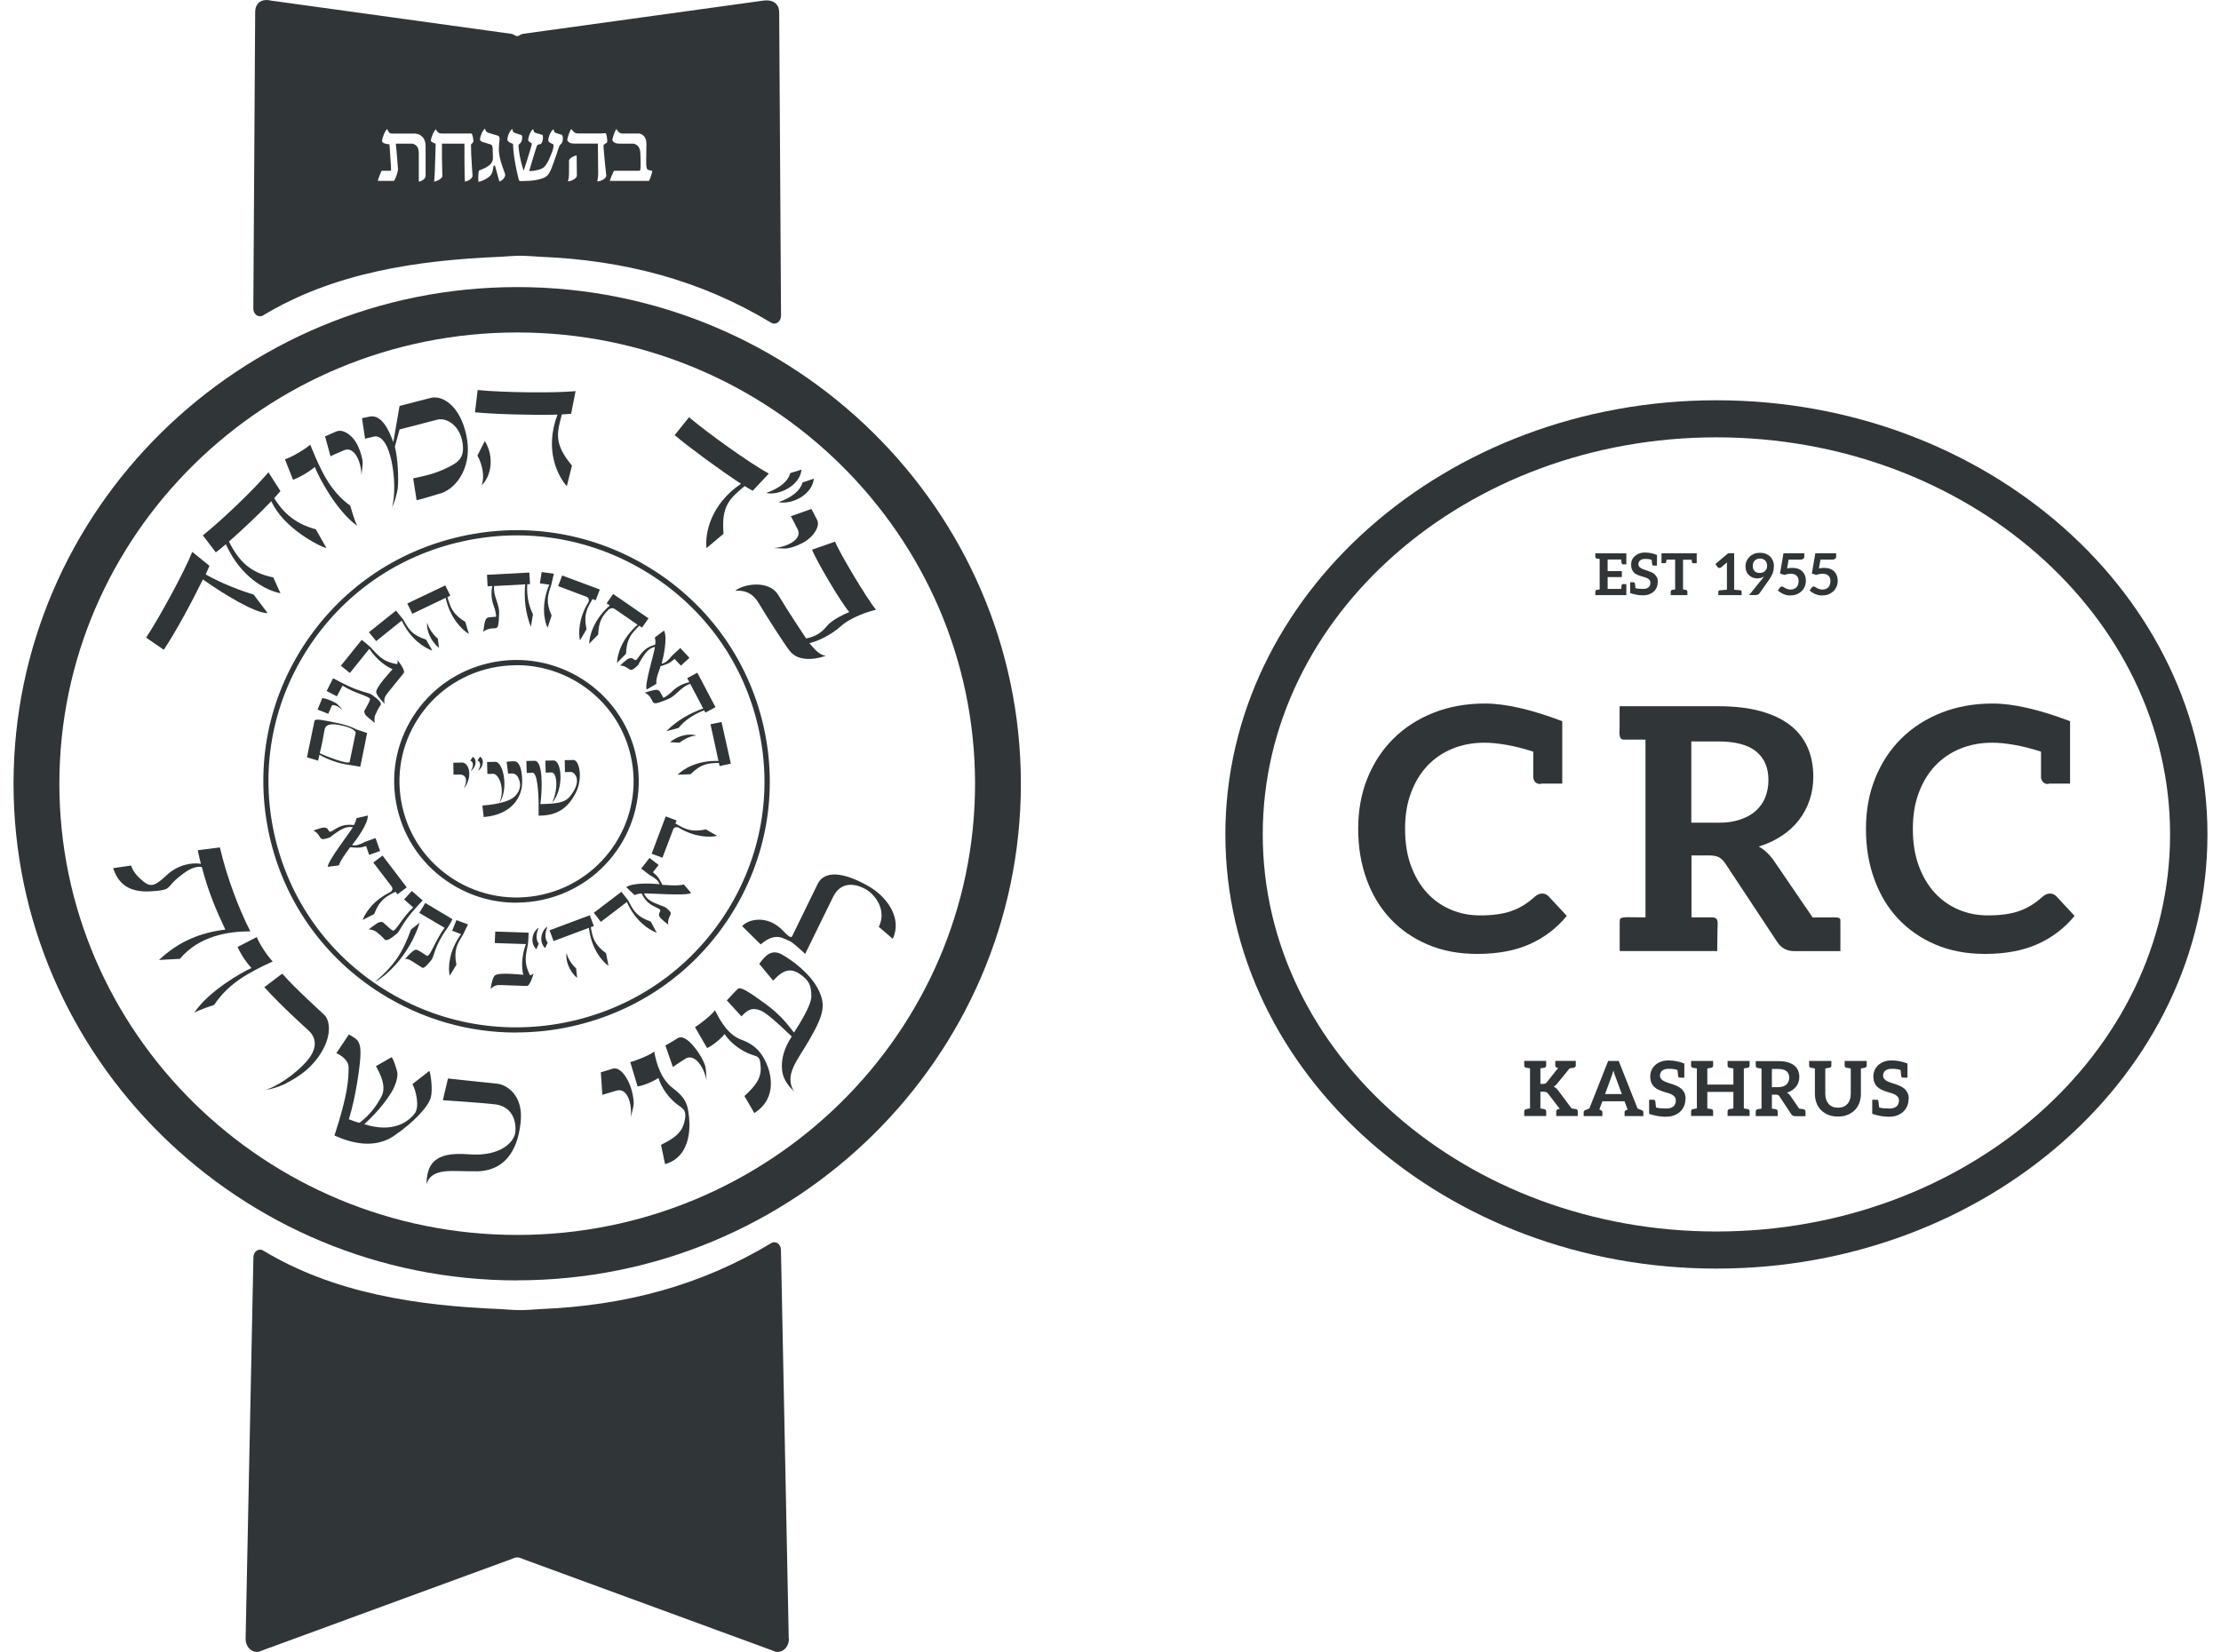 <svg width="82" height="61" viewBox="0 0 82 61" fill="none" xmlns="http://www.w3.org/2000/svg">
<g clip-path="url(#clip0_614_111)">
<path d="M63.37 46.849C53.375 46.849 45.241 39.655 45.241 30.815C45.241 21.975 53.375 14.782 63.37 14.782C73.366 14.782 81.5 21.975 81.5 30.815C81.5 39.655 73.369 46.849 63.37 46.849ZM63.37 16.151C54.135 16.151 46.621 22.729 46.621 30.815C46.621 38.901 54.135 45.479 63.37 45.479C72.606 45.479 80.12 38.901 80.12 30.815C80.12 22.729 72.606 16.151 63.37 16.151Z" fill="#303538"/>
<path d="M56.887 28.939H57.679V26.633C56.533 26.199 55.581 25.981 54.824 25.981C54.132 25.981 53.497 26.096 52.924 26.323C52.351 26.55 51.858 26.868 51.445 27.278C51.033 27.687 50.715 28.173 50.486 28.739C50.258 29.304 50.145 29.926 50.145 30.606C50.145 31.287 50.246 31.896 50.451 32.462C50.656 33.031 50.947 33.517 51.33 33.926C51.712 34.333 52.173 34.654 52.713 34.883C53.253 35.113 53.859 35.228 54.536 35.228C55.293 35.228 55.94 35.107 56.48 34.866C57.02 34.624 57.475 34.277 57.846 33.823L57.178 33.104C57.109 33.033 57.029 32.998 56.937 32.998C56.884 32.998 56.833 33.01 56.786 33.033C56.741 33.057 56.697 33.087 56.652 33.125C56.513 33.252 56.373 33.355 56.234 33.44C56.094 33.525 55.943 33.596 55.785 33.649C55.628 33.702 55.456 33.743 55.269 33.767C55.082 33.794 54.874 33.805 54.642 33.805C54.257 33.805 53.894 33.735 53.559 33.59C53.224 33.446 52.93 33.24 52.683 32.969C52.434 32.698 52.238 32.365 52.092 31.97C51.947 31.575 51.876 31.122 51.876 30.612C51.876 30.102 51.947 29.678 52.092 29.284C52.238 28.889 52.44 28.556 52.698 28.282C52.956 28.008 53.265 27.796 53.624 27.649C53.983 27.501 54.378 27.428 54.806 27.428C55.278 27.428 55.922 27.534 56.608 27.758V28.721C56.64 28.877 56.721 28.954 56.881 28.954" fill="#303538"/>
<path d="M75.634 28.939H76.427V26.633C75.281 26.199 74.328 25.981 73.571 25.981C72.876 25.981 72.244 26.096 71.671 26.323C71.098 26.55 70.605 26.868 70.192 27.278C69.78 27.687 69.462 28.173 69.234 28.739C69.005 29.304 68.892 29.926 68.892 30.606C68.892 31.287 68.993 31.896 69.198 32.462C69.403 33.031 69.694 33.517 70.077 33.926C70.46 34.333 70.92 34.654 71.46 34.883C72 35.113 72.606 35.228 73.283 35.228C74.04 35.228 74.687 35.107 75.227 34.866C75.767 34.624 76.222 34.277 76.593 33.823L75.925 33.104C75.857 33.033 75.776 32.998 75.684 32.998C75.631 32.998 75.581 33.01 75.533 33.033C75.489 33.057 75.444 33.087 75.399 33.125C75.26 33.252 75.12 33.355 74.981 33.44C74.841 33.525 74.69 33.596 74.533 33.649C74.375 33.702 74.203 33.743 74.016 33.767C73.829 33.794 73.621 33.805 73.39 33.805C73.004 33.805 72.641 33.735 72.306 33.59C71.971 33.446 71.677 33.24 71.43 32.969C71.181 32.698 70.985 32.365 70.84 31.97C70.694 31.575 70.623 31.122 70.623 30.612C70.623 30.102 70.694 29.678 70.84 29.284C70.985 28.889 71.187 28.556 71.445 28.282C71.703 28.008 72.012 27.796 72.371 27.649C72.731 27.501 73.125 27.428 73.553 27.428C74.025 27.428 74.669 27.534 75.355 27.758V28.721C75.388 28.877 75.468 28.954 75.628 28.954" fill="#303538"/>
<path d="M64.834 29.938C64.68 30.076 64.487 30.188 64.249 30.265C64.012 30.344 63.783 30.382 63.462 30.382H62.444V27.381H63.439C64.065 27.381 64.531 27.504 64.834 27.749C65.14 27.996 65.291 28.347 65.291 28.806C65.291 29.036 65.252 29.245 65.178 29.437C65.104 29.628 64.988 29.793 64.834 29.934M67.948 35.122V33.991C67.948 33.879 67.862 33.879 67.645 33.879C67.627 33.876 67.108 33.882 66.924 33.882L65.49 31.782C65.336 31.558 65.149 31.384 64.935 31.263C65.255 31.163 65.54 31.03 65.79 30.862C66.039 30.695 66.25 30.503 66.419 30.282C66.588 30.061 66.719 29.817 66.811 29.546C66.903 29.275 66.948 28.986 66.948 28.683C66.948 28.3 66.882 27.946 66.749 27.628C66.615 27.31 66.407 27.036 66.125 26.806C65.84 26.576 65.478 26.4 65.036 26.273C64.593 26.146 64.059 26.081 63.439 26.081H59.796V26.818C59.796 27.033 59.746 27.313 59.947 27.313C59.965 27.313 60.547 27.313 60.752 27.313V33.879C59.915 33.879 59.799 33.823 59.799 34.035V35.122H63.4L63.409 34.391C63.409 34.073 63.468 33.923 63.258 33.879C63.24 33.876 62.94 33.879 62.45 33.879V31.59H63.082C63.252 31.59 63.376 31.614 63.462 31.658C63.548 31.702 63.626 31.782 63.7 31.89L65.615 34.786C65.686 34.895 65.772 34.978 65.876 35.036C65.98 35.096 66.105 35.125 66.25 35.125H67.951L67.948 35.122Z" fill="#303538"/>
<path d="M58.252 41.049V41.214H57.457V41.049C57.457 41.002 57.48 40.972 57.528 40.96C57.531 40.96 57.54 40.96 57.552 40.957C57.564 40.957 57.575 40.955 57.59 40.952L57.157 40.389C57.139 40.365 57.118 40.348 57.095 40.336C57.071 40.324 57.038 40.318 56.994 40.318H56.872V40.934C56.908 40.94 56.934 40.946 56.955 40.949C56.976 40.952 56.991 40.955 56.997 40.957C57.005 40.957 57.011 40.957 57.014 40.96C57.062 40.969 57.086 40.999 57.086 41.049V41.214H56.275V41.049C56.275 41.002 56.299 40.972 56.346 40.96C56.349 40.96 56.355 40.96 56.364 40.957C56.373 40.957 56.385 40.955 56.406 40.949C56.427 40.946 56.453 40.94 56.489 40.934V39.455C56.453 39.449 56.427 39.443 56.406 39.44C56.385 39.437 56.37 39.434 56.364 39.432C56.355 39.432 56.349 39.432 56.346 39.432C56.299 39.423 56.275 39.393 56.275 39.343V39.178H57.086V39.343C57.086 39.39 57.062 39.42 57.014 39.432C57.011 39.432 57.005 39.432 56.997 39.432C56.988 39.432 56.976 39.434 56.955 39.44C56.934 39.443 56.908 39.449 56.872 39.455V40.029H56.961C56.997 40.029 57.026 40.024 57.05 40.015C57.074 40.006 57.095 39.988 57.109 39.968L57.531 39.437C57.531 39.437 57.519 39.437 57.51 39.434C57.501 39.434 57.495 39.434 57.492 39.432C57.445 39.423 57.421 39.393 57.421 39.343V39.178H58.178V39.343C58.178 39.39 58.154 39.42 58.107 39.432C58.104 39.432 58.095 39.432 58.083 39.434C58.071 39.434 58.056 39.437 58.033 39.44C58.009 39.443 57.982 39.449 57.95 39.455L57.486 40.024C57.466 40.05 57.445 40.071 57.424 40.088C57.403 40.106 57.383 40.121 57.362 40.133C57.392 40.144 57.421 40.159 57.445 40.18C57.469 40.2 57.495 40.227 57.519 40.259L58.024 40.934C58.056 40.94 58.086 40.946 58.107 40.949C58.131 40.952 58.148 40.955 58.157 40.955C58.169 40.955 58.175 40.955 58.181 40.957C58.229 40.966 58.252 40.996 58.252 41.046" fill="#303538"/>
<path d="M60.612 40.999C60.612 40.999 60.547 40.972 60.458 40.934L59.763 39.181H59.374L58.68 40.934C58.591 40.972 58.54 40.993 58.526 40.999C58.487 41.013 58.469 41.04 58.469 41.072V41.217H59.161V41.072C59.161 41.04 59.143 41.016 59.104 40.999C59.098 40.999 59.078 40.99 59.048 40.975L59.054 40.957L59.161 40.669H59.977L60.081 40.946L60.093 40.975C60.063 40.987 60.042 40.996 60.036 40.999C59.998 41.013 59.98 41.04 59.98 41.072V41.217H60.672V41.072C60.672 41.04 60.654 41.016 60.615 40.999M59.259 40.404L59.49 39.773C59.502 39.741 59.514 39.706 59.529 39.664C59.541 39.623 59.556 39.579 59.568 39.532C59.579 39.579 59.594 39.623 59.606 39.664C59.621 39.706 59.633 39.741 59.645 39.77L59.879 40.404H59.259Z" fill="#303538"/>
<path d="M62.227 40.578C62.227 40.669 62.213 40.754 62.18 40.837C62.147 40.916 62.103 40.987 62.04 41.046C61.981 41.105 61.904 41.152 61.818 41.187C61.729 41.223 61.631 41.24 61.515 41.24C61.503 41.24 61.488 41.24 61.473 41.24C61.292 41.24 61.096 41.205 60.886 41.134V40.613H61.049C61.084 40.613 61.108 40.631 61.114 40.666C61.12 40.692 61.126 40.769 61.141 40.899C61.221 40.925 61.352 40.937 61.53 40.937C61.637 40.937 61.723 40.91 61.782 40.86C61.842 40.81 61.871 40.737 61.871 40.639C61.871 40.586 61.856 40.542 61.83 40.507C61.803 40.474 61.767 40.445 61.723 40.421C61.678 40.398 61.628 40.377 61.571 40.362C61.515 40.348 61.456 40.33 61.399 40.309C61.34 40.292 61.283 40.268 61.227 40.242C61.171 40.215 61.12 40.18 61.076 40.139C61.031 40.097 60.995 40.044 60.969 39.98C60.942 39.918 60.927 39.838 60.927 39.747C60.927 39.673 60.942 39.6 60.972 39.529C61.001 39.458 61.046 39.396 61.102 39.34C61.159 39.287 61.23 39.243 61.313 39.211C61.396 39.178 61.491 39.161 61.598 39.161C61.8 39.161 61.996 39.199 62.186 39.276V39.797H62.023C61.987 39.797 61.963 39.779 61.957 39.744C61.954 39.717 61.945 39.641 61.934 39.517C61.862 39.485 61.752 39.47 61.604 39.47C61.551 39.47 61.506 39.476 61.467 39.488C61.429 39.499 61.396 39.517 61.367 39.541C61.34 39.564 61.319 39.591 61.307 39.62C61.295 39.653 61.286 39.685 61.286 39.723C61.286 39.77 61.301 39.812 61.328 39.844C61.355 39.877 61.39 39.903 61.435 39.926C61.479 39.95 61.53 39.968 61.586 39.988C61.643 40.006 61.702 40.024 61.761 40.044C61.821 40.065 61.877 40.089 61.934 40.115C61.99 40.142 62.04 40.177 62.085 40.215C62.13 40.257 62.165 40.306 62.192 40.365C62.218 40.424 62.233 40.498 62.233 40.581" fill="#303538"/>
<path d="M64.507 39.437C64.507 39.437 64.487 39.44 64.466 39.443C64.445 39.446 64.418 39.452 64.383 39.458V40.934C64.418 40.94 64.445 40.946 64.466 40.949C64.487 40.952 64.501 40.955 64.507 40.955C64.516 40.955 64.522 40.955 64.525 40.957C64.573 40.966 64.596 40.996 64.596 41.046V41.211H63.783V41.046C63.783 40.996 63.807 40.969 63.854 40.957C63.857 40.957 63.863 40.957 63.872 40.955C63.881 40.955 63.893 40.952 63.914 40.949C63.934 40.946 63.961 40.94 63.997 40.934V40.324H63.035V40.934C63.071 40.94 63.097 40.946 63.118 40.949C63.139 40.952 63.154 40.955 63.16 40.955C63.169 40.955 63.174 40.955 63.177 40.957C63.225 40.966 63.249 40.996 63.249 41.046V41.211H62.435V41.046C62.435 40.996 62.459 40.969 62.507 40.957C62.509 40.957 62.515 40.957 62.524 40.955C62.533 40.955 62.545 40.952 62.566 40.949C62.587 40.946 62.613 40.94 62.649 40.934V39.458C62.613 39.452 62.587 39.446 62.566 39.443C62.545 39.44 62.53 39.437 62.524 39.437C62.515 39.437 62.509 39.437 62.507 39.434C62.459 39.426 62.435 39.396 62.435 39.346V39.181H63.249V39.346C63.249 39.396 63.225 39.423 63.177 39.434C63.174 39.434 63.169 39.434 63.16 39.437C63.151 39.437 63.139 39.44 63.118 39.443C63.097 39.446 63.071 39.452 63.035 39.458V40.053H63.997V39.458C63.961 39.452 63.934 39.446 63.914 39.443C63.893 39.44 63.878 39.437 63.872 39.437C63.863 39.437 63.857 39.437 63.854 39.434C63.807 39.426 63.783 39.396 63.783 39.346V39.181H64.596V39.346C64.596 39.396 64.573 39.423 64.525 39.434C64.522 39.434 64.516 39.434 64.507 39.437Z" fill="#303538"/>
<path d="M66.585 40.963C66.585 40.963 66.573 40.963 66.565 40.96C66.553 40.96 66.538 40.957 66.514 40.954C66.49 40.952 66.461 40.946 66.425 40.94L66.102 40.468C66.066 40.418 66.024 40.38 65.977 40.351C66.048 40.327 66.113 40.297 66.17 40.259C66.226 40.221 66.274 40.177 66.312 40.13C66.351 40.08 66.381 40.024 66.401 39.965C66.422 39.903 66.431 39.838 66.431 39.77C66.431 39.685 66.416 39.605 66.386 39.535C66.357 39.464 66.309 39.402 66.247 39.349C66.182 39.296 66.102 39.258 66.001 39.228C65.9 39.199 65.781 39.187 65.641 39.187H64.822V39.352C64.822 39.399 64.846 39.429 64.893 39.44C64.896 39.44 64.902 39.44 64.911 39.44C64.92 39.44 64.932 39.443 64.953 39.449C64.973 39.452 65 39.458 65.036 39.464V40.94C65 40.946 64.973 40.952 64.953 40.954C64.932 40.957 64.917 40.96 64.911 40.96C64.902 40.96 64.896 40.96 64.893 40.963C64.846 40.972 64.822 41.002 64.822 41.052V41.217H65.632V41.052C65.632 41.005 65.609 40.975 65.561 40.963C65.558 40.963 65.552 40.963 65.543 40.96C65.534 40.96 65.523 40.957 65.502 40.954C65.481 40.952 65.454 40.946 65.419 40.94V40.424H65.561C65.6 40.424 65.626 40.43 65.647 40.439C65.668 40.451 65.683 40.465 65.701 40.492L66.131 41.143C66.146 41.166 66.167 41.187 66.191 41.199C66.214 41.211 66.241 41.22 66.277 41.22H66.66V41.055C66.66 41.008 66.636 40.978 66.588 40.966M65.823 40.124C65.769 40.141 65.707 40.15 65.635 40.15H65.419V39.476H65.641C65.781 39.476 65.888 39.502 65.956 39.558C66.024 39.614 66.06 39.694 66.06 39.797C66.06 39.847 66.051 39.894 66.033 39.938C66.015 39.982 65.992 40.018 65.956 40.05C65.92 40.083 65.879 40.106 65.825 40.124" fill="#303538"/>
<path d="M68.919 39.181V39.346C68.919 39.396 68.895 39.423 68.847 39.434C68.845 39.434 68.839 39.434 68.83 39.434C68.821 39.434 68.809 39.437 68.788 39.443C68.767 39.446 68.741 39.452 68.705 39.458V40.398C68.705 40.519 68.684 40.63 68.646 40.733C68.607 40.837 68.551 40.925 68.476 40.999C68.402 41.072 68.313 41.131 68.209 41.172C68.105 41.214 67.987 41.234 67.856 41.234C67.725 41.234 67.607 41.214 67.503 41.172C67.399 41.131 67.31 41.072 67.236 40.999C67.161 40.925 67.105 40.837 67.066 40.733C67.028 40.63 67.007 40.519 67.007 40.398V39.458C66.971 39.452 66.945 39.446 66.924 39.443C66.903 39.44 66.888 39.437 66.882 39.434C66.873 39.434 66.867 39.434 66.865 39.434C66.817 39.426 66.793 39.396 66.793 39.346V39.181H67.615V39.346C67.615 39.396 67.592 39.423 67.544 39.434C67.541 39.434 67.532 39.434 67.523 39.434C67.515 39.434 67.497 39.437 67.476 39.443C67.452 39.446 67.425 39.452 67.39 39.458V40.398C67.39 40.474 67.402 40.545 67.423 40.607C67.443 40.669 67.476 40.725 67.515 40.769C67.553 40.813 67.604 40.848 67.66 40.872C67.719 40.896 67.785 40.907 67.859 40.907C67.933 40.907 67.999 40.896 68.058 40.872C68.117 40.848 68.165 40.813 68.206 40.769C68.248 40.725 68.278 40.672 68.298 40.61C68.319 40.548 68.331 40.477 68.331 40.398V39.458C68.295 39.452 68.266 39.446 68.245 39.443C68.221 39.44 68.206 39.437 68.197 39.434C68.189 39.434 68.18 39.434 68.177 39.434C68.129 39.426 68.105 39.396 68.105 39.346V39.181H68.928H68.919Z" fill="#303538"/>
<path d="M70.465 40.578C70.465 40.669 70.451 40.754 70.418 40.837C70.385 40.916 70.341 40.987 70.278 41.046C70.219 41.105 70.142 41.152 70.056 41.187C69.967 41.223 69.869 41.24 69.753 41.24C69.741 41.24 69.726 41.24 69.711 41.24C69.53 41.24 69.334 41.205 69.124 41.134V40.613H69.287C69.323 40.613 69.346 40.631 69.352 40.666C69.358 40.692 69.364 40.769 69.379 40.899C69.459 40.925 69.59 40.937 69.768 40.937C69.875 40.937 69.961 40.91 70.02 40.86C70.079 40.81 70.109 40.737 70.109 40.639C70.109 40.586 70.094 40.542 70.068 40.507C70.041 40.474 70.005 40.445 69.961 40.421C69.916 40.398 69.866 40.377 69.809 40.362C69.753 40.348 69.694 40.33 69.637 40.309C69.578 40.292 69.521 40.268 69.465 40.242C69.409 40.215 69.358 40.18 69.314 40.139C69.269 40.097 69.233 40.044 69.207 39.98C69.18 39.918 69.165 39.838 69.165 39.747C69.165 39.673 69.18 39.6 69.21 39.529C69.239 39.458 69.284 39.396 69.34 39.34C69.397 39.287 69.468 39.243 69.551 39.211C69.634 39.178 69.729 39.161 69.836 39.161C70.038 39.161 70.234 39.199 70.424 39.276V39.797H70.261C70.225 39.797 70.201 39.779 70.195 39.744C70.192 39.717 70.183 39.641 70.171 39.517C70.1 39.485 69.99 39.47 69.842 39.47C69.789 39.47 69.744 39.476 69.706 39.488C69.667 39.499 69.634 39.517 69.605 39.541C69.578 39.564 69.557 39.591 69.545 39.62C69.533 39.653 69.524 39.685 69.524 39.723C69.524 39.77 69.539 39.812 69.566 39.844C69.593 39.877 69.628 39.903 69.673 39.926C69.717 39.95 69.768 39.968 69.824 39.988C69.881 40.006 69.94 40.024 69.999 40.044C70.059 40.065 70.115 40.089 70.171 40.115C70.228 40.142 70.278 40.177 70.323 40.215C70.368 40.257 70.403 40.306 70.43 40.365C70.457 40.424 70.471 40.498 70.471 40.581" fill="#303538"/>
<path d="M59.063 20.432H58.9V20.558C58.9 20.594 58.917 20.617 58.953 20.626C58.953 20.626 58.962 20.626 58.965 20.626C58.971 20.626 58.983 20.629 58.998 20.632C59.012 20.632 59.033 20.638 59.06 20.644V21.766C59.033 21.769 59.012 21.775 58.998 21.778C58.983 21.778 58.971 21.784 58.965 21.784C58.959 21.784 58.953 21.784 58.953 21.784C58.917 21.793 58.9 21.813 58.9 21.852V21.978H60.045V21.748V21.572H59.921C59.894 21.572 59.876 21.583 59.87 21.61C59.87 21.628 59.861 21.672 59.855 21.748H59.354V21.312H59.879V21.091H59.354V20.661H59.855C59.861 20.738 59.867 20.782 59.87 20.8C59.876 20.826 59.894 20.841 59.921 20.841H60.045V20.435H59.063V20.432Z" fill="#303538"/>
<path d="M61.173 21.327C61.153 21.283 61.126 21.245 61.093 21.212C61.061 21.18 61.022 21.156 60.978 21.136C60.933 21.115 60.892 21.098 60.847 21.083C60.802 21.068 60.758 21.053 60.716 21.039C60.672 21.024 60.633 21.009 60.601 20.991C60.568 20.974 60.538 20.953 60.52 20.93C60.5 20.906 60.491 20.877 60.491 20.838C60.491 20.809 60.497 20.782 60.506 20.759C60.514 20.735 60.532 20.715 60.553 20.697C60.574 20.679 60.598 20.667 60.627 20.656C60.657 20.647 60.693 20.641 60.731 20.641C60.844 20.641 60.927 20.653 60.981 20.676C60.989 20.773 60.995 20.829 61.001 20.85C61.007 20.877 61.025 20.888 61.052 20.888H61.176V20.494C61.031 20.435 60.883 20.405 60.728 20.405C60.648 20.405 60.574 20.417 60.511 20.444C60.449 20.467 60.396 20.503 60.351 20.544C60.307 20.585 60.274 20.632 60.253 20.685C60.23 20.738 60.221 20.794 60.221 20.85C60.221 20.921 60.23 20.98 60.25 21.027C60.271 21.074 60.298 21.115 60.33 21.148C60.363 21.18 60.402 21.206 60.446 21.224C60.488 21.245 60.532 21.262 60.577 21.274C60.621 21.289 60.666 21.301 60.708 21.313C60.752 21.324 60.791 21.339 60.823 21.357C60.856 21.374 60.886 21.395 60.903 21.422C60.924 21.448 60.933 21.48 60.933 21.522C60.933 21.595 60.909 21.651 60.865 21.69C60.82 21.728 60.755 21.748 60.675 21.748C60.541 21.748 60.443 21.74 60.381 21.719C60.372 21.622 60.366 21.563 60.36 21.542C60.354 21.516 60.336 21.504 60.31 21.504H60.185V21.902C60.345 21.955 60.494 21.984 60.633 21.984C60.645 21.984 60.657 21.984 60.666 21.984C60.752 21.984 60.829 21.972 60.895 21.946C60.963 21.919 61.019 21.884 61.064 21.84C61.111 21.796 61.144 21.743 61.171 21.681C61.194 21.619 61.206 21.554 61.206 21.483C61.206 21.419 61.197 21.366 61.176 21.321" fill="#303538"/>
<path d="M62.604 20.432H61.343V20.797H61.467C61.494 20.797 61.512 20.785 61.518 20.756C61.518 20.744 61.524 20.714 61.53 20.667H61.847V21.766C61.821 21.772 61.8 21.775 61.785 21.778C61.77 21.778 61.758 21.784 61.752 21.784C61.746 21.784 61.743 21.784 61.738 21.784C61.702 21.793 61.684 21.813 61.684 21.852V21.978H62.299V21.852C62.299 21.816 62.281 21.793 62.245 21.784C62.245 21.784 62.236 21.784 62.233 21.784C62.227 21.784 62.215 21.781 62.201 21.778C62.186 21.775 62.165 21.772 62.138 21.766V20.67H62.456C62.462 20.717 62.465 20.747 62.468 20.759C62.474 20.785 62.489 20.8 62.518 20.8H62.643V20.435H62.61L62.604 20.432Z" fill="#303538"/>
<path d="M64.264 21.799C64.264 21.799 64.172 21.79 64.026 21.778V20.429H63.807L63.332 20.829L63.415 20.944C63.415 20.944 63.43 20.959 63.442 20.965C63.453 20.971 63.465 20.974 63.48 20.974C63.489 20.974 63.498 20.974 63.51 20.971C63.519 20.968 63.531 20.962 63.54 20.956L63.762 20.77C63.762 20.809 63.759 20.847 63.759 20.879V21.778C63.593 21.79 63.501 21.799 63.486 21.801C63.456 21.807 63.442 21.825 63.442 21.854V21.978H64.302V21.854C64.302 21.825 64.288 21.807 64.258 21.801" fill="#303538"/>
<path d="M65.496 20.924C65.496 20.85 65.484 20.779 65.46 20.718C65.436 20.656 65.401 20.6 65.356 20.555C65.312 20.511 65.258 20.476 65.193 20.452C65.131 20.426 65.057 20.414 64.979 20.414C64.902 20.414 64.828 20.426 64.763 20.452C64.697 20.479 64.641 20.514 64.593 20.561C64.546 20.608 64.51 20.662 64.484 20.72C64.457 20.782 64.445 20.847 64.445 20.915C64.445 20.988 64.457 21.053 64.481 21.109C64.504 21.165 64.537 21.209 64.579 21.248C64.62 21.286 64.665 21.312 64.718 21.333C64.769 21.351 64.822 21.36 64.876 21.36C64.923 21.36 64.968 21.354 65.012 21.342C65.057 21.33 65.095 21.312 65.131 21.289C65.122 21.304 65.11 21.318 65.098 21.333C65.086 21.348 65.077 21.363 65.062 21.377L64.579 21.975H64.822C64.852 21.975 64.881 21.969 64.905 21.958C64.929 21.946 64.947 21.931 64.959 21.913L65.315 21.41C65.341 21.371 65.365 21.333 65.386 21.298C65.407 21.259 65.425 21.221 65.442 21.183C65.457 21.145 65.469 21.103 65.478 21.059C65.487 21.015 65.49 20.971 65.49 20.924M65.241 20.897C65.241 20.936 65.235 20.968 65.223 21C65.211 21.033 65.193 21.059 65.169 21.083C65.146 21.106 65.119 21.124 65.086 21.139C65.054 21.153 65.015 21.159 64.971 21.159C64.887 21.159 64.825 21.136 64.781 21.092C64.736 21.047 64.712 20.98 64.712 20.894C64.712 20.856 64.718 20.821 64.73 20.788C64.742 20.756 64.76 20.726 64.783 20.703C64.807 20.679 64.834 20.662 64.867 20.647C64.899 20.635 64.935 20.626 64.976 20.626C65.018 20.626 65.051 20.632 65.083 20.644C65.116 20.656 65.146 20.673 65.169 20.697C65.193 20.72 65.211 20.747 65.223 20.782C65.235 20.815 65.244 20.853 65.244 20.894" fill="#303538"/>
<path d="M66.615 20.544V20.432H65.846L65.719 21.183L65.885 21.23C65.962 21.203 66.036 21.189 66.113 21.189C66.208 21.189 66.283 21.212 66.33 21.259C66.381 21.306 66.404 21.371 66.404 21.457C66.404 21.501 66.398 21.545 66.386 21.583C66.375 21.622 66.354 21.657 66.33 21.684C66.306 21.713 66.274 21.734 66.238 21.748C66.202 21.763 66.158 21.772 66.107 21.772C66.063 21.772 66.021 21.766 65.992 21.754C65.959 21.742 65.929 21.731 65.906 21.716C65.882 21.701 65.861 21.689 65.84 21.678C65.823 21.666 65.805 21.66 65.787 21.66C65.757 21.66 65.733 21.672 65.719 21.695L65.638 21.807C65.665 21.831 65.695 21.854 65.725 21.875C65.757 21.896 65.793 21.916 65.831 21.934C65.87 21.952 65.912 21.963 65.953 21.975C65.998 21.984 66.042 21.99 66.093 21.99C66.176 21.99 66.253 21.978 66.324 21.952C66.395 21.925 66.455 21.887 66.508 21.84C66.559 21.793 66.6 21.734 66.63 21.666C66.66 21.598 66.674 21.524 66.674 21.442C66.674 21.374 66.663 21.312 66.642 21.256C66.621 21.201 66.588 21.148 66.547 21.106C66.505 21.062 66.452 21.03 66.389 21.006C66.327 20.983 66.256 20.971 66.173 20.971C66.113 20.971 66.051 20.977 65.98 20.991L66.036 20.667H66.464C66.52 20.667 66.559 20.655 66.582 20.632C66.606 20.608 66.618 20.579 66.618 20.541" fill="#303538"/>
<path d="M67.791 20.544V20.432H67.022L66.894 21.183L67.06 21.23C67.138 21.203 67.212 21.189 67.289 21.189C67.384 21.189 67.458 21.212 67.506 21.259C67.556 21.306 67.58 21.371 67.58 21.457C67.58 21.501 67.574 21.545 67.562 21.583C67.55 21.622 67.529 21.657 67.506 21.684C67.482 21.713 67.449 21.734 67.414 21.748C67.378 21.763 67.334 21.772 67.283 21.772C67.239 21.772 67.197 21.766 67.167 21.754C67.135 21.742 67.105 21.731 67.081 21.716C67.057 21.701 67.037 21.689 67.016 21.678C66.998 21.666 66.98 21.66 66.962 21.66C66.933 21.66 66.909 21.672 66.894 21.695L66.811 21.807C66.838 21.831 66.867 21.854 66.9 21.875C66.933 21.896 66.968 21.916 67.007 21.934C67.046 21.952 67.087 21.963 67.129 21.975C67.173 21.984 67.218 21.99 67.268 21.99C67.351 21.99 67.428 21.978 67.5 21.952C67.571 21.925 67.63 21.887 67.684 21.84C67.734 21.793 67.776 21.734 67.805 21.666C67.835 21.598 67.85 21.524 67.85 21.442C67.85 21.374 67.838 21.312 67.817 21.256C67.797 21.201 67.764 21.148 67.722 21.106C67.681 21.062 67.627 21.03 67.565 21.006C67.503 20.983 67.431 20.971 67.348 20.971C67.289 20.971 67.227 20.977 67.155 20.991L67.212 20.667H67.639C67.696 20.667 67.734 20.655 67.758 20.632C67.782 20.608 67.794 20.579 67.794 20.541" fill="#303538"/>
<path d="M19.096 47.285C8.842 47.285 0.5 39.057 0.5 28.942C0.5 18.826 8.842 10.602 19.096 10.602C29.349 10.602 37.691 18.829 37.691 28.942C37.691 39.054 29.349 47.282 19.096 47.282V47.285ZM19.096 12.278C9.774 12.278 2.192 19.754 2.192 28.942C2.192 38.129 9.774 45.606 19.096 45.606C28.417 45.606 35.999 38.129 35.999 28.942C35.999 19.754 28.417 12.278 19.096 12.278Z" fill="#303538"/>
<path d="M19.051 38.132C17.3 38.132 15.581 37.64 14.067 36.689C11.959 35.363 10.498 33.301 9.952 30.886C9.406 28.467 9.839 25.984 11.178 23.893C12.514 21.801 14.592 20.349 17.027 19.807C19.464 19.265 21.966 19.698 24.074 21.023C26.182 22.349 27.645 24.411 28.192 26.829C28.738 29.245 28.302 31.728 26.966 33.82C25.63 35.911 23.552 37.36 21.114 37.902C20.429 38.056 19.737 38.129 19.051 38.129V38.132ZM19.087 19.771C18.416 19.771 17.739 19.845 17.065 19.995C14.678 20.526 12.645 21.945 11.336 23.996C10.026 26.046 9.602 28.476 10.136 30.845C10.671 33.213 12.101 35.231 14.168 36.527C16.231 37.826 18.683 38.247 21.07 37.717C23.457 37.187 25.49 35.767 26.799 33.717C28.109 31.666 28.536 29.236 27.999 26.871C27.464 24.502 26.034 22.485 23.967 21.186C22.483 20.252 20.8 19.771 19.087 19.771ZM19.06 33.337C18.214 33.337 17.383 33.101 16.652 32.638C15.634 31.999 14.928 31.004 14.664 29.834C14.399 28.668 14.61 27.466 15.254 26.455C15.899 25.445 16.902 24.744 18.08 24.482C20.509 23.94 22.928 25.463 23.474 27.872C24.018 30.282 22.486 32.683 20.055 33.225C19.722 33.298 19.39 33.334 19.057 33.334L19.06 33.337ZM19.072 24.567C18.76 24.567 18.443 24.6 18.125 24.67C17 24.921 16.038 25.592 15.421 26.558C14.803 27.525 14.601 28.674 14.854 29.793C15.106 30.909 15.783 31.864 16.756 32.476C17.73 33.089 18.888 33.289 20.016 33.039C22.34 32.521 23.81 30.223 23.288 27.916C22.836 25.922 21.049 24.564 19.069 24.564L19.072 24.567Z" fill="#303538"/>
<path d="M24.083 6.313C24.083 6.36 23.991 6.642 23.961 6.681H22.513C22.524 6.628 22.649 6.324 22.673 6.307H23.62C23.65 6.277 23.656 6.198 23.65 5.868C23.644 5.611 23.638 5.541 23.599 5.464C23.546 5.358 23.463 5.323 23.394 5.305H22.872C22.747 5.305 22.643 5.27 22.608 5.17C22.622 5.069 22.691 4.848 22.759 4.766C22.827 4.869 22.875 4.931 22.982 4.931H23.602C23.706 4.952 23.81 5.025 23.846 5.158C23.86 5.208 23.866 5.264 23.866 5.337L23.858 5.906C23.855 6.148 23.866 6.227 23.917 6.268L24.083 6.315V6.313ZM22.412 5.261L22.284 5.349V5.444C22.296 5.6 22.32 5.882 22.343 6.1L22.385 6.492C22.382 6.522 22.355 6.575 22.278 6.628C22.21 6.675 22.088 6.704 22.049 6.698C22.058 6.637 22.085 6.572 22.085 6.404L22.073 5.302H21.192C21.082 5.302 20.978 5.27 20.942 5.167C20.957 5.066 21.025 4.846 21.094 4.763C21.159 4.866 21.227 4.928 21.334 4.928H22.165L22.358 4.919C22.406 4.952 22.43 5.199 22.415 5.258M20.779 5.125C20.779 5.193 20.761 5.249 20.743 5.284L20.663 5.37C20.642 5.405 20.592 5.561 20.533 5.741C20.467 5.933 20.387 6.151 20.363 6.209C20.34 6.271 20.304 6.345 20.283 6.38C20.245 6.451 20.182 6.519 20.093 6.56C20.037 6.589 19.894 6.631 19.787 6.648C19.636 6.675 19.497 6.684 19.318 6.687H19.206C19.185 6.687 19.164 6.666 19.158 6.648L19.14 6.581C19.063 6.28 18.98 5.844 18.956 5.567C18.947 5.446 18.944 5.361 18.941 5.314L18.846 5.276C18.787 5.252 18.742 5.199 18.733 5.17C18.728 5.031 18.826 4.81 18.915 4.763C18.935 4.878 18.95 4.893 19.072 4.931L19.259 4.99C19.271 5.005 19.283 5.049 19.28 5.102C19.28 5.143 19.268 5.196 19.238 5.252C19.22 5.284 19.185 5.32 19.146 5.343C19.14 5.367 19.146 5.435 19.155 5.523C19.179 5.762 19.259 6.083 19.315 6.251L19.333 6.301L19.339 6.289C19.378 6.174 19.434 6 19.47 5.885L19.586 5.505C19.627 5.367 19.636 5.323 19.633 5.308V5.299L19.559 5.246C19.526 5.223 19.508 5.208 19.5 5.178C19.502 5.046 19.597 4.816 19.686 4.766C19.71 4.878 19.71 4.896 19.859 4.934L20.028 4.981C20.046 5.011 20.055 5.084 20.037 5.175C20.019 5.249 19.995 5.293 19.974 5.314L19.844 5.349C19.826 5.376 19.799 5.446 19.767 5.553L19.651 5.933C19.618 6.042 19.58 6.168 19.55 6.277L19.538 6.318H19.568C19.737 6.313 19.924 6.265 19.989 6.233C20.072 6.192 20.12 6.148 20.164 6.08C20.248 5.956 20.31 5.797 20.354 5.688C20.411 5.553 20.455 5.414 20.426 5.329L20.337 5.287C20.274 5.261 20.25 5.226 20.242 5.187C20.245 5.046 20.349 4.816 20.438 4.772C20.455 4.872 20.47 4.899 20.574 4.928L20.743 4.978C20.761 4.999 20.782 5.037 20.782 5.122M18.65 6.442C18.665 6.533 18.558 6.669 18.437 6.704L18.276 6.121C18.276 6.121 18.229 6.112 18.223 6.124C18.205 6.239 18.187 6.371 18.143 6.433C18.069 6.56 17.816 6.69 17.665 6.716C17.65 6.622 17.656 6.342 17.689 6.295C17.825 6.242 18.009 6.171 18.11 6.059C18.193 5.968 18.202 5.882 18.199 5.794L18.19 5.523C18.19 5.438 18.181 5.376 18.134 5.34L17.816 5.243C17.763 5.226 17.73 5.199 17.721 5.158C17.727 5.025 17.816 4.816 17.905 4.748C17.929 4.828 17.956 4.881 18.024 4.902L18.389 5.013C18.434 5.034 18.449 5.087 18.446 5.14L18.431 5.276C18.428 5.311 18.419 5.411 18.416 5.5C18.416 5.67 18.454 5.877 18.547 6.142L18.653 6.439L18.65 6.442ZM17.475 5.246L17.389 5.337C17.389 5.614 17.398 5.756 17.424 6.153L17.448 6.504C17.418 6.601 17.309 6.681 17.166 6.707C17.16 6.681 17.157 6.56 17.154 6.439L17.148 5.891C17.148 5.717 17.148 5.449 17.148 5.305H16.317C16.311 5.65 16.32 6.027 16.332 6.519C16.296 6.601 16.151 6.69 16.029 6.707C16.029 6.672 16.044 6.554 16.05 6.413C16.077 5.768 16.074 5.603 16.085 5.305C16.032 5.293 15.916 5.237 15.904 5.199C15.922 5.069 16.008 4.854 16.088 4.775C16.157 4.89 16.207 4.931 16.302 4.931H17.407C17.451 4.957 17.49 5.187 17.472 5.246M15.711 6.519C15.711 6.575 15.602 6.69 15.462 6.707V5.676C15.462 5.441 15.388 5.352 15.228 5.305H14.613C14.655 5.676 14.675 6.039 14.696 6.257C14.687 6.357 14.628 6.545 14.548 6.681H13.948C13.954 6.631 14.07 6.336 14.091 6.307H14.429C14.447 6.289 14.441 6.171 14.379 5.329C14.287 5.326 14.138 5.302 14.105 5.223C14.111 5.078 14.209 4.843 14.295 4.763C14.346 4.884 14.376 4.934 14.485 4.934H15.34C15.563 4.96 15.714 5.114 15.714 5.399V6.522L15.711 6.519ZM20.969 6.701C20.984 6.645 21.008 6.545 21.008 6.404V5.927C21.028 5.856 21.15 5.759 21.29 5.741L21.299 6.492C21.293 6.528 21.272 6.572 21.183 6.628C21.105 6.675 21.008 6.701 20.969 6.698M28.836 11.668L28.768 0.459C28.768 0.106 28.491 -0.024 28.177 0.023L19.333 1.246C19.292 1.249 19.25 1.264 19.215 1.284C19.102 1.352 19.084 1.352 18.974 1.284C18.938 1.261 18.897 1.249 18.855 1.246L10.012 0.023C9.658 -0.062 9.421 0.106 9.421 0.459L9.353 11.397C9.353 11.612 9.551 11.747 9.715 11.647C12.312 10.077 15.373 9.609 18.499 9.482C18.947 9.447 19.215 9.444 19.215 9.444C19.215 9.444 19.482 9.447 19.93 9.482C23.053 9.606 25.873 10.348 28.471 11.918C28.637 12.018 28.833 11.883 28.833 11.668" fill="#303538"/>
<path d="M29.121 60.52L28.833 46.16C28.833 45.944 28.634 45.809 28.471 45.909C25.873 47.479 23.053 48.221 19.93 48.345C19.482 48.381 19.215 48.383 19.215 48.383C19.215 48.383 18.947 48.381 18.499 48.345C15.376 48.221 12.315 47.753 9.718 46.183C9.551 46.083 9.356 46.218 9.356 46.433L9.068 60.523C9.068 60.876 9.382 61.109 9.658 60.959L18.921 57.562C19.033 57.501 19.161 57.501 19.274 57.562L28.536 60.959C28.812 61.109 29.127 60.876 29.127 60.523" fill="#303538"/>
<path d="M7.732 20.9C7.693 20.991 7.646 21.094 7.595 21.212C7.856 21.368 8.575 21.722 9.364 21.957L9.881 22.641C9.433 22.658 8.248 21.937 7.491 21.398C7.061 22.278 6.485 23.339 6.048 23.996L5.395 23.548C5.9 22.779 6.788 21.15 7.099 20.381L7.735 20.897L7.732 20.9Z" fill="#303538"/>
<path d="M10.356 18.134C10.291 18.207 10.21 18.299 10.124 18.396C10.38 18.82 10.816 19.33 11.659 19.545L12.054 20.24C11.831 20.196 10.469 19.521 10.018 18.508C9.54 19.006 8.981 19.533 8.453 20.001C8.83 20.744 9.252 21.153 10.089 21.324L10.356 21.91C9.531 21.739 8.75 21.029 8.34 20.098C8.204 20.219 8.07 20.322 7.966 20.399L7.491 19.771C8.201 19.2 9.376 18.078 9.911 17.441L10.353 18.134H10.356Z" fill="#303538"/>
<path d="M13.182 19.415C12.401 18.85 11.751 17.586 11.624 17.247C11.368 17.453 11.086 17.618 10.819 17.718L10.519 16.961C10.774 16.882 11.238 16.608 11.454 16.422C11.846 17.386 12.188 18.137 12.93 18.673C12.936 18.682 13.069 19.186 13.185 19.415" fill="#303538"/>
<path d="M13.39 17.047C13.393 17.173 13.369 17.321 13.345 17.542C13.334 17.014 13.066 16.478 12.71 16.625C12.386 16.758 12.203 16.849 12.203 16.849L12.001 16.116C12.001 16.116 12.232 16.013 12.419 15.933C12.663 15.827 13.04 16.075 13.224 16.49C13.334 16.735 13.372 16.92 13.39 17.05" fill="#303538"/>
<path d="M16.273 18.216C15.815 18.363 15.382 18.475 15.382 18.475L15.254 17.665C15.619 17.589 15.985 17.512 16.359 17.344C16.866 17.12 17.122 16.961 17.092 16.493C17.047 15.751 16.513 15.403 16.139 15.5C15.762 15.597 14.752 15.86 14.752 15.86L14.58 16.493C14.693 16.979 14.723 17.659 14.684 18.054C14.622 18.355 14.566 18.552 14.468 18.755C14.53 18.573 14.631 17.951 14.468 17.091C14.298 16.234 13.998 16.089 13.826 16.119C13.648 16.157 13.479 16.201 13.479 16.201L13.366 15.444L13.613 15.391C13.856 15.335 14.191 15.403 14.521 16.328L14.752 14.991C14.752 14.991 15.444 14.811 15.896 14.696C16.338 14.581 16.985 14.988 17.216 16.069C17.46 17.165 16.905 18.013 16.273 18.222" fill="#303538"/>
<path d="M17.775 17.93C17.899 17.665 17.828 17.176 17.626 16.826L17.899 16.287C18.267 16.887 18.128 17.598 17.775 17.93ZM21.085 15.282C20.987 15.291 20.871 15.3 20.743 15.306C20.568 15.98 20.435 16.378 21.117 17.194L20.927 17.957C20.574 17.553 20.099 16.59 20.583 15.312C19.654 15.338 18.214 15.294 17.537 15.226L17.635 14.404C18.558 14.496 20.423 14.522 21.251 14.445L21.085 15.282Z" fill="#303538"/>
<path d="M27.788 18.125C27.702 18.075 27.604 18.016 27.491 17.951C26.96 18.404 26.621 18.655 26.713 19.712L26.084 20.243C26.025 19.709 26.224 18.634 27.358 17.865C26.58 17.359 25.425 16.507 24.908 16.069L25.44 15.409C26.143 16.004 27.657 17.088 28.385 17.491L27.788 18.125Z" fill="#303538"/>
<path d="M28.287 18.207C28.782 18.031 29.094 17.78 29.177 17.471L29.593 17.341C29.534 17.942 28.753 18.308 28.287 18.207ZM28.747 18.543C29.24 18.372 29.542 18.122 29.631 17.816L30.047 17.677C29.988 18.284 29.213 18.646 28.75 18.543" fill="#303538"/>
<path d="M29.07 20.252C28.946 20.263 28.797 20.249 28.569 20.24C29.1 20.196 29.623 19.901 29.453 19.553C29.299 19.241 29.198 19.064 29.198 19.064L29.958 18.796C29.958 18.796 30.074 19.017 30.169 19.2C30.291 19.436 30.029 19.845 29.626 20.054C29.388 20.178 29.201 20.228 29.073 20.252" fill="#303538"/>
<path d="M29.154 24.037C28.907 23.707 28.26 22.691 28.052 22.34C27.877 22.04 27.66 21.781 27.144 21.816C27.506 21.536 28.417 21.433 28.735 21.975C29.059 22.523 29.762 23.578 29.762 23.578C30.041 23.522 30.297 23.41 30.525 23.127C30.733 22.865 31.235 22.656 31.356 22.602C31.048 22.255 30.121 20.676 29.982 20.299C29.982 20.299 30.638 20.066 30.831 20.002C30.994 20.42 32.015 22.122 32.342 22.52C32.11 22.567 31.413 22.785 31.03 23.139C30.641 23.486 30.107 23.707 29.884 23.751C30.068 23.975 30.261 24.196 30.492 24.22C29.919 24.411 29.406 24.373 29.157 24.034" fill="#303538"/>
<path d="M5.867 35.454C6.621 34.744 7.423 34.441 8.319 34.329C7.99 33.634 7.687 32.927 7.45 32.014C7.123 31.978 6.847 32.19 6.553 32.429C6.117 32.8 6.363 32.868 5.553 32.918C4.647 32.968 4.336 32.526 4.175 32.061L4.837 31.964C4.894 32.12 4.995 32.294 5.205 32.476C5.517 32.759 5.668 32.78 6.129 32.341C6.586 31.902 7.138 31.849 7.417 31.902C7.378 31.74 7.334 31.572 7.301 31.398L8.118 31.295C8.379 32.414 8.833 33.601 9.243 34.394C8.432 34.394 7.346 34.562 6.642 35.41L5.867 35.451V35.454Z" fill="#303538"/>
<path d="M7.174 37.396C7.708 36.594 8.949 35.893 9.284 35.749C9.062 35.507 8.886 35.23 8.771 34.971L9.48 34.606C9.575 34.853 9.872 35.304 10.068 35.507C9.118 35.94 8.414 36.347 7.907 37.11C7.898 37.116 7.399 37.272 7.171 37.398" fill="#303538"/>
<path d="M10.481 40.05C10.193 40.168 10.024 40.218 9.807 40.253C9.991 40.194 10.576 39.944 11.19 39.334C11.894 38.648 11.555 38.218 11.425 38.088C11.3 37.967 10.439 37.207 9.756 36.453C9.768 36.462 10.412 35.949 10.424 35.961C10.917 36.521 11.805 37.316 11.983 37.49C12.167 37.673 12.297 38.256 11.763 39.019C11.377 39.567 10.911 39.823 10.481 40.05Z" fill="#303538"/>
<path d="M14.527 41.961C13.809 42.427 12.986 42.221 12.348 41.935C12.861 40.377 12.867 39.826 12.87 39.419C12.87 39.142 12.585 38.971 12.419 38.892L12.882 38.2C12.882 38.2 13.004 38.276 13.09 38.329C13.283 38.453 13.319 38.656 13.307 38.977C13.298 39.307 13.146 40.494 12.879 41.334C12.992 41.378 13.179 41.449 13.274 41.464C13.63 41.199 13.903 40.845 14.082 40.494C14.28 40.123 14.04 39.667 13.88 39.372L14.456 39.042C14.53 39.116 14.592 39.337 14.655 39.543C14.72 39.743 14.601 40.091 14.459 40.327C14.319 40.556 14.025 40.992 13.449 41.517C14.542 41.861 15.079 41.405 15.296 41.142C15.512 40.889 15.355 40.265 15.227 40.035L15.851 39.549C15.904 39.652 15.982 40.235 15.907 40.527C15.812 40.877 15.254 41.469 14.527 41.959" fill="#303538"/>
<path d="M17.602 43.255C16.75 43.276 15.943 43.084 15.744 43.735C15.765 43.031 15.993 42.524 17.285 42.627C18.544 42.731 19.018 42.118 19.03 41.779C19.063 41.211 18.769 40.84 18.279 40.783C17.787 40.725 16.35 40.63 16.35 40.63L16.54 39.829C16.54 39.829 18.134 40.003 18.374 40.023C18.618 40.044 19.348 40.371 19.22 41.467C19.099 42.572 18.579 43.24 17.599 43.258" fill="#303538"/>
<path d="M23.394 40.772C23.385 40.895 23.341 41.037 23.29 41.258C23.344 40.73 23.145 40.168 22.771 40.274C22.433 40.368 22.239 40.433 22.239 40.433L22.183 39.599C22.183 39.599 22.427 39.526 22.622 39.467C22.878 39.387 23.166 39.761 23.302 40.197C23.38 40.454 23.397 40.642 23.397 40.772" fill="#303538"/>
<path d="M24.555 42.989L24.404 42.279C24.893 42.038 25.173 41.832 25.268 41.434C25.354 41.069 25.282 40.98 25.063 40.83C24.721 40.597 24.419 40.179 24.309 39.808C24.131 39.932 23.792 40.082 23.54 40.123L23.27 39.222C23.439 39.184 24 38.966 24.154 38.833C24.24 39.334 24.439 39.894 24.858 40.197C25.348 40.568 25.383 40.836 25.425 41.134C25.469 41.437 25.597 42.689 24.555 42.992" fill="#303538"/>
<path d="M26.042 39.396C26.072 39.517 26.069 39.667 26.087 39.894C25.983 39.375 25.63 38.892 25.303 39.098C25.009 39.284 24.843 39.404 24.843 39.404L24.567 38.609C24.567 38.609 24.837 38.459 25.006 38.347C25.226 38.2 25.532 38.497 25.787 38.874C25.936 39.098 26.01 39.272 26.045 39.396" fill="#303538"/>
<path d="M27.853 41.11L27.485 40.477C27.886 40.106 28.109 39.826 28.085 39.413C28.061 39.036 28.023 39.033 27.767 38.954C27.375 38.827 26.963 38.512 26.752 38.188C26.618 38.356 26.336 38.597 26.108 38.706L25.659 37.932C25.808 37.846 26.283 37.481 26.396 37.307C26.621 37.761 26.903 38.229 27.39 38.403C27.966 38.618 28.162 38.98 28.287 39.251C28.417 39.531 28.765 40.515 27.853 41.104" fill="#303538"/>
<path d="M30.222 36.562C30.48 37.101 30.439 37.44 29.875 38.412C29.442 39.163 28.928 39.705 29.326 40.327C29.278 40.253 29.198 40.191 29.145 40.123C29.091 40.059 29.044 39.988 29.002 39.914C28.934 39.794 28.889 39.661 28.875 39.52C28.827 39.072 28.987 38.648 29.231 38.279C28.688 37.749 28.278 37.399 28.091 37.322C27.767 37.187 27.595 37.296 27.375 37.534L26.835 36.945C26.835 36.945 27.153 36.594 27.245 36.518C27.34 36.427 27.657 36.63 28.281 37.087C28.857 37.508 29.127 37.9 29.314 38.132C29.542 37.776 29.94 37.145 29.955 36.81C29.961 36.356 29.83 36.197 29.596 36.017C29.225 35.734 28.943 35.779 28.545 36.215L28.031 35.596C28.236 35.313 28.474 35.033 28.86 35.245C29.246 35.46 29.928 35.958 30.222 36.562Z" fill="#303538"/>
<path d="M32.959 34.668L32.446 34.229C32.746 33.616 32.327 33.045 31.953 32.833C31.543 32.612 31.036 32.55 30.751 33.136C30.454 33.74 29.727 35.228 29.727 35.228C29.139 34.677 29.18 34.774 28.937 34.659C28.696 34.544 28.417 34.586 28.085 34.877L27.402 34.203C27.598 33.961 28.325 33.749 28.916 34.379C29.231 34.715 29.231 34.594 29.266 34.533C29.266 34.533 29.994 33.042 30.19 32.641C30.386 32.241 30.935 32.105 31.989 32.683C32.778 33.104 33.316 33.935 32.959 34.671" fill="#303538"/>
<path d="M19.004 28.114C18.932 28.105 18.704 28.131 18.704 28.131L18.76 28.57C18.76 28.57 18.888 28.558 18.93 28.564C19.084 28.588 19.131 28.7 19.173 28.818C19.25 29.03 19.173 29.265 18.986 29.427C18.87 29.528 18.692 29.604 18.434 29.66C18.793 29.142 18.585 28.125 18.282 28.134C18.211 28.134 17.983 28.14 17.983 28.14L17.994 28.582C17.994 28.582 18.172 28.579 18.211 28.576C18.404 28.573 18.671 29.118 18.434 29.66C18.265 29.698 18.06 29.728 17.81 29.748L17.858 30.173C18.636 30.111 19.143 29.71 19.262 29.092C19.306 28.862 19.286 28.146 19.007 28.114" fill="#303538"/>
<path d="M21.15 28.067C21.079 28.067 20.85 28.072 20.85 28.072L20.859 28.514C20.859 28.514 21.037 28.511 21.079 28.508C21.201 28.508 21.53 28.806 21.046 29.407C20.847 29.654 20.538 29.681 19.951 29.695C20.028 29.118 20.049 28.09 19.734 28.096C19.663 28.096 19.434 28.102 19.434 28.102L19.446 28.544C19.446 28.544 19.624 28.541 19.663 28.538C19.838 28.535 19.882 29.259 19.888 29.695C19.888 29.695 19.888 29.695 19.885 29.695V30.123C20.408 30.117 20.904 29.984 21.26 29.274C21.524 28.747 21.402 28.055 21.153 28.061" fill="#303538"/>
<path d="M20.363 28.526C20.556 28.523 20.631 29.104 20.384 29.649C20.838 29.121 20.74 28.076 20.435 28.084C20.363 28.084 20.135 28.09 20.135 28.09L20.147 28.532C20.147 28.532 20.325 28.529 20.366 28.526" fill="#303538"/>
<path d="M17.035 28.161C16.964 28.161 16.736 28.167 16.736 28.167L16.744 28.608C16.744 28.608 16.923 28.605 16.964 28.603C17.157 28.6 17.3 28.738 17.131 29.118C17.457 28.697 17.341 28.152 17.035 28.158" fill="#303538"/>
<path d="M17.362 28.09C17.484 28.137 17.496 28.285 17.38 28.473C17.555 28.358 17.641 28.073 17.457 27.949L17.362 28.09Z" fill="#303538"/>
<path d="M17.724 27.943L17.629 28.084C17.751 28.131 17.763 28.282 17.647 28.467C17.822 28.352 17.908 28.067 17.724 27.943Z" fill="#303538"/>
<path d="M24.736 27.41L25.092 27.427C25.268 27.28 25.544 27.162 25.719 27.165C25.472 27.077 25.039 27.147 24.736 27.412" fill="#303538"/>
<path d="M26.639 26.662L26.232 26.747L26.526 28.102C25.731 28.076 25.22 28.405 25.018 28.612L25.496 28.591C25.897 28.196 26.143 28.188 26.541 28.173L26.568 28.291L26.983 28.202L26.639 26.662Z" fill="#303538"/>
<path d="M23.602 23.109L23.703 23.177L23.944 22.835L22.637 21.936L22.397 22.281L22.513 22.361C21.916 22.882 21.759 23.486 21.753 23.772L22.085 23.433C22.103 22.95 22.236 22.753 22.453 22.529C22.516 22.464 22.619 22.437 22.691 22.487L23.54 23.071C22.943 23.592 22.786 24.196 22.78 24.482L23.112 24.143C23.133 23.583 23.317 23.395 23.596 23.115" fill="#303538"/>
<path d="M21.88 22.125L21.993 22.169L22.145 21.771L20.755 21.253L20.607 21.645L21.667 22.045C21.741 22.075 21.762 22.175 21.72 22.246C21.355 22.841 21.355 23.389 21.414 23.648L21.655 23.238C21.539 22.69 21.672 22.464 21.877 22.125" fill="#303538"/>
<path d="M14.601 32.93L14.675 33.027L15.017 32.771L14.123 31.596L13.782 31.852L14.468 32.75C14.515 32.815 14.479 32.912 14.405 32.948C13.773 33.257 13.482 33.72 13.39 33.973L13.815 33.755C14.013 33.231 14.248 33.11 14.604 32.93" fill="#303538"/>
<path d="M19.933 21.545L20.28 21.592C19.971 22.317 20.093 22.923 20.215 23.183L20.366 22.732C20.141 22.219 20.221 21.984 20.351 21.61L20.449 21.185L19.998 21.127L19.933 21.542V21.545Z" fill="#303538"/>
<path d="M16.694 34.373L17.024 34.497C16.558 35.136 16.543 35.755 16.602 36.035L16.851 35.628C16.744 35.077 16.878 34.865 17.089 34.529L17.279 34.138L16.851 33.981L16.694 34.373Z" fill="#303538"/>
<path d="M25.113 23.934L24.802 24.222V24.228C24.665 24.396 24.573 24.482 24.427 24.511C24.499 24.255 24.65 23.562 24.517 23.286L24.178 23.539C24.19 23.616 24.211 23.689 24.19 23.807C23.958 23.872 23.78 23.972 23.605 24.228C23.575 24.273 23.546 24.311 23.516 24.346C23.486 24.384 23.454 24.387 23.427 24.364C23.4 24.346 23.457 24.384 23.353 24.317C23.323 24.299 23.276 24.299 23.213 24.32C23.13 24.349 22.893 24.579 22.893 24.579C23.008 24.576 23.112 24.632 23.157 24.664C23.186 24.682 23.225 24.706 23.228 24.711C23.326 24.791 23.427 24.679 23.552 24.57C23.552 24.57 23.694 24.314 23.765 24.213C23.911 23.996 24.038 23.919 24.181 23.89C24.157 24.119 23.786 25.289 23.875 25.465L24.235 25.253C24.199 25.044 24.371 24.7 24.386 24.602C24.531 24.558 24.703 24.508 24.816 24.405C24.849 24.376 24.873 24.358 24.905 24.334L25.14 24.582L25.455 24.293L25.11 23.925L25.113 23.934Z" fill="#303538"/>
<path d="M13.862 30.95L13.455 31.095V31.101C13.259 31.198 13.143 31.242 12.995 31.21C13.164 31.003 13.592 30.423 13.58 30.117L13.164 30.214C13.146 30.291 13.129 30.37 13.063 30.47C12.826 30.441 12.621 30.461 12.36 30.629C12.315 30.659 12.274 30.682 12.232 30.703C12.191 30.727 12.158 30.715 12.143 30.685C12.125 30.659 12.161 30.715 12.093 30.612C12.075 30.582 12.027 30.564 11.965 30.561C11.879 30.556 11.567 30.673 11.567 30.673C11.677 30.718 11.748 30.809 11.775 30.856C11.793 30.886 11.819 30.921 11.822 30.927C11.879 31.039 12.018 30.974 12.176 30.927C12.176 30.927 12.41 30.747 12.514 30.685C12.737 30.544 12.882 30.523 13.028 30.55C12.912 30.75 12.09 31.811 12.101 32.011L12.514 31.958C12.568 31.752 12.873 31.369 12.93 31.286C13.081 31.301 13.259 31.324 13.405 31.277C13.446 31.263 13.479 31.257 13.518 31.248L13.63 31.569L14.034 31.427L13.865 30.953L13.862 30.95Z" fill="#303538"/>
<path d="M25.745 24.844L25.372 25.044L25.452 25.195C25.279 25.227 25.018 25.324 24.796 25.551C24.718 25.628 24.629 25.696 24.534 25.752C24.505 25.769 24.493 25.772 24.478 25.746C24.46 25.719 24.422 25.628 24.35 25.525C24.329 25.495 24.285 25.478 24.22 25.475C24.134 25.472 23.801 25.581 23.801 25.581C23.911 25.622 23.985 25.713 24.015 25.763C24.083 25.869 24.044 25.81 24.095 25.911C24.154 26.023 24.294 25.955 24.451 25.902C24.454 25.902 24.46 25.893 24.466 25.887C24.466 25.89 24.463 25.896 24.46 25.899L24.543 25.866C24.769 25.787 24.867 25.71 25.048 25.539C25.193 25.407 25.327 25.298 25.484 25.254L25.962 26.164C25.484 26.332 25 26.597 24.603 27.003L25.051 26.883C25.309 26.562 25.677 26.352 25.998 26.232L26.042 26.317L26.416 26.117L25.748 24.847L25.745 24.844Z" fill="#303538"/>
<path d="M11.983 26.944C11.968 27.009 11.9 27.46 11.805 27.816C11.995 27.913 12.882 28.258 12.909 28.134C13.004 27.701 13.135 27.042 13.135 27.042C13.037 26.894 12.787 26.829 12.579 26.785C12.042 26.665 12.001 26.871 11.983 26.947M13.155 26.936L13.553 27.071C13.553 27.071 13.44 27.666 13.301 28.317C13.301 28.317 13.043 28.267 12.879 28.246C12.505 28.199 12.096 28.046 11.793 27.875C11.775 27.943 11.766 27.996 11.745 28.09C11.745 28.084 11.333 27.973 11.333 27.967C11.404 27.637 11.585 26.744 11.609 26.632C11.624 26.567 11.674 26.535 12.312 26.671C12.707 26.747 12.965 26.832 13.155 26.936Z" fill="#303538"/>
<path d="M14.655 24.526C14.102 24.429 13.963 24.196 13.681 23.904C13.607 23.828 13.354 23.63 13.354 23.63L12.585 24.585L12.918 24.853L13.636 23.96C13.915 24.373 14.23 24.597 14.494 24.714C14.426 24.794 13.892 25.36 13.889 25.551C13.889 25.692 14.203 25.99 14.203 25.99C14.203 25.99 14.168 25.893 14.203 25.772C14.224 25.701 14.278 25.634 14.322 25.578C14.476 25.38 14.562 25.289 14.904 24.859C14.984 24.759 14.675 24.373 14.675 24.373C14.675 24.373 14.699 24.488 14.655 24.526Z" fill="#303538"/>
<path d="M13.749 25.669C13.601 25.557 13.328 25.586 12.606 25.209L12.297 25.047L12.06 25.519L12.437 25.716L12.648 25.318C13.069 25.601 13.684 25.719 13.663 25.828C13.657 25.857 13.633 25.91 13.604 25.972L13.455 26.249C13.443 26.273 13.452 26.332 13.488 26.391C13.535 26.467 13.838 26.694 13.838 26.694C13.809 26.576 13.832 26.453 13.856 26.399C13.909 26.279 13.981 26.137 14.049 26.043C14.123 25.94 13.886 25.775 13.749 25.672" fill="#303538"/>
<path d="M14.637 34.494C14.785 34.379 14.821 34.108 15.37 33.507L15.605 33.251L15.204 32.903L14.919 33.216L15.257 33.513C14.877 33.846 14.604 34.411 14.503 34.367C14.476 34.356 14.429 34.317 14.376 34.273L14.141 34.061C14.123 34.046 14.061 34.04 13.995 34.061C13.909 34.087 13.613 34.323 13.613 34.323C13.734 34.323 13.85 34.379 13.898 34.414C14.002 34.497 14.12 34.6 14.197 34.691C14.28 34.789 14.5 34.6 14.634 34.494" fill="#303538"/>
<path d="M12.253 26.052C12.262 26.028 12.425 26.011 12.654 26.232C12.571 26.131 12.576 26.125 12.523 26.075C12.464 26.025 12.479 25.999 12.327 25.925C12.075 25.796 11.9 25.778 11.9 25.778C11.861 25.872 11.725 26.205 11.725 26.205L12.119 26.361C12.119 26.361 12.179 26.223 12.253 26.055" fill="#303538"/>
<path d="M15.774 23C15.732 23.251 15.898 23.686 16.21 23.925L16.163 23.583C15.988 23.442 15.803 23.165 15.777 23M17.311 23.41L17.178 22.965C16.706 22.679 16.626 22.42 16.519 22.049L16.626 21.996L16.439 21.619L15.037 22.287L15.222 22.667L16.454 22.078C16.617 22.832 17.068 23.268 17.311 23.41Z" fill="#303538"/>
<path d="M14.886 22.876L14.619 22.549L13.621 23.348L13.889 23.675L14.833 22.918C15.159 23.619 15.694 23.94 15.961 24.025L15.732 23.622C15.192 23.442 15.085 23.233 14.886 22.876Z" fill="#303538"/>
<path d="M19.544 21.144L17.98 21.227L18.003 21.651L18.178 21.642C18.137 21.816 18.119 22.101 18.238 22.402C18.276 22.502 18.3 22.608 18.315 22.717C18.321 22.764 18.321 22.776 18.285 22.779C18.253 22.782 18.149 22.782 18.024 22.802C17.988 22.808 17.953 22.844 17.923 22.903C17.881 22.982 17.843 23.336 17.843 23.336C17.929 23.253 18.045 23.224 18.104 23.215C18.235 23.197 18.161 23.209 18.276 23.203C18.407 23.197 18.401 23.038 18.419 22.873C18.419 22.873 18.419 22.867 18.416 22.861C18.416 22.861 18.416 22.861 18.419 22.864V22.773H18.422C18.443 22.532 18.413 22.411 18.33 22.172C18.267 21.984 18.22 21.807 18.244 21.642L19.39 21.58C19.345 22.093 19.39 22.611 19.6 23.15L19.678 22.685C19.488 22.311 19.446 21.925 19.467 21.577L19.568 21.571L19.544 21.15V21.144Z" fill="#303538"/>
<path d="M21.307 36.117L21.272 35.764C21.1 35.614 20.942 35.357 20.921 35.187C20.868 35.44 21.002 35.858 21.307 36.114" fill="#303538"/>
<path d="M20.289 34.356L20.438 34.753L21.744 34.264C21.833 35.048 22.234 35.502 22.465 35.669L22.376 35.204C21.925 34.865 21.883 34.63 21.812 34.241L21.925 34.199L21.776 33.799L20.289 34.356Z" fill="#303538"/>
<path d="M24.935 30.412L24.98 30.3L24.579 30.149L24.059 31.528L24.457 31.675L24.858 30.621C24.888 30.547 24.988 30.526 25.06 30.568C25.662 30.93 26.215 30.927 26.476 30.868L26.063 30.63C25.511 30.744 25.282 30.615 24.938 30.412" fill="#303538"/>
<path d="M23.668 32.073L24.006 32.332V32.326C24.199 32.438 24.3 32.512 24.353 32.653C24.089 32.624 23.374 32.588 23.121 32.762L23.427 33.054C23.501 33.027 23.57 32.998 23.691 32.998C23.795 33.213 23.923 33.372 24.208 33.502C24.255 33.522 24.3 33.546 24.338 33.569C24.38 33.593 24.389 33.622 24.371 33.655C24.356 33.684 24.386 33.622 24.335 33.734C24.321 33.764 24.329 33.814 24.362 33.87C24.404 33.946 24.671 34.144 24.671 34.144C24.65 34.029 24.689 33.92 24.712 33.87C24.727 33.837 24.742 33.796 24.748 33.793C24.813 33.684 24.683 33.605 24.558 33.499C24.558 33.499 24.279 33.398 24.169 33.348C23.929 33.239 23.834 33.127 23.777 32.995C24.009 32.983 25.354 33.095 25.514 32.977L25.247 32.662C25.045 32.73 24.552 32.68 24.454 32.677C24.386 32.541 24.309 32.379 24.19 32.288C24.154 32.261 24.134 32.238 24.107 32.211L24.318 31.943L23.979 31.684L23.67 32.082L23.668 32.073Z" fill="#303538"/>
<path d="M19.568 36.014C19.318 35.516 19.422 35.266 19.491 34.868C19.508 34.765 19.517 34.444 19.517 34.444L18.285 34.403L18.267 34.827L19.416 34.865C19.247 35.334 19.256 35.72 19.318 35.999C19.215 35.993 18.437 35.902 18.279 36.017C18.164 36.102 18.113 36.53 18.113 36.53C18.113 36.53 18.169 36.444 18.291 36.4C18.36 36.373 18.449 36.377 18.52 36.379C18.772 36.385 18.897 36.397 19.449 36.412C19.577 36.415 19.704 35.941 19.704 35.941C19.704 35.941 19.627 36.026 19.568 36.014Z" fill="#303538"/>
<path d="M23.201 33.266L22.943 32.933L21.925 33.708L22.183 34.044L23.145 33.31C23.454 34.02 23.979 34.353 24.246 34.444L24.027 34.035C23.492 33.843 23.391 33.631 23.201 33.269" fill="#303538"/>
<path d="M20.215 34.214C19.995 34.35 19.873 34.771 20.126 35.013L20.221 34.812C20.111 34.668 20.111 34.462 20.215 34.211" fill="#303538"/>
<path d="M19.888 34.258C19.669 34.391 19.544 34.809 19.802 35.054L19.891 34.85C19.785 34.706 19.782 34.503 19.888 34.258Z" fill="#303538"/>
<path d="M15.7 33.348L15.48 33.713L16.415 34.264C16.088 34.694 15.884 35.328 15.771 35.301C15.741 35.295 15.45 35.074 15.355 35.071C15.239 35.071 14.957 35.419 14.957 35.419C15.085 35.389 15.177 35.478 15.584 35.734C15.661 35.784 15.8 35.602 15.919 35.463C16.047 35.31 16.011 34.971 16.522 34.267C16.596 34.164 16.706 33.946 16.706 33.946L15.703 33.348H15.7Z" fill="#303538"/>
<path d="M13.844 36.261C14.613 35.605 14.889 35.113 15.174 34.326L15.495 34.073C15.088 35.354 14.18 36.093 13.844 36.261Z" fill="#303538"/>
</g>
<defs>
<clipPath id="clip0_614_111">
<rect width="81" height="61" fill="white" transform="translate(0.5)"/>
</clipPath>
</defs>
</svg>
